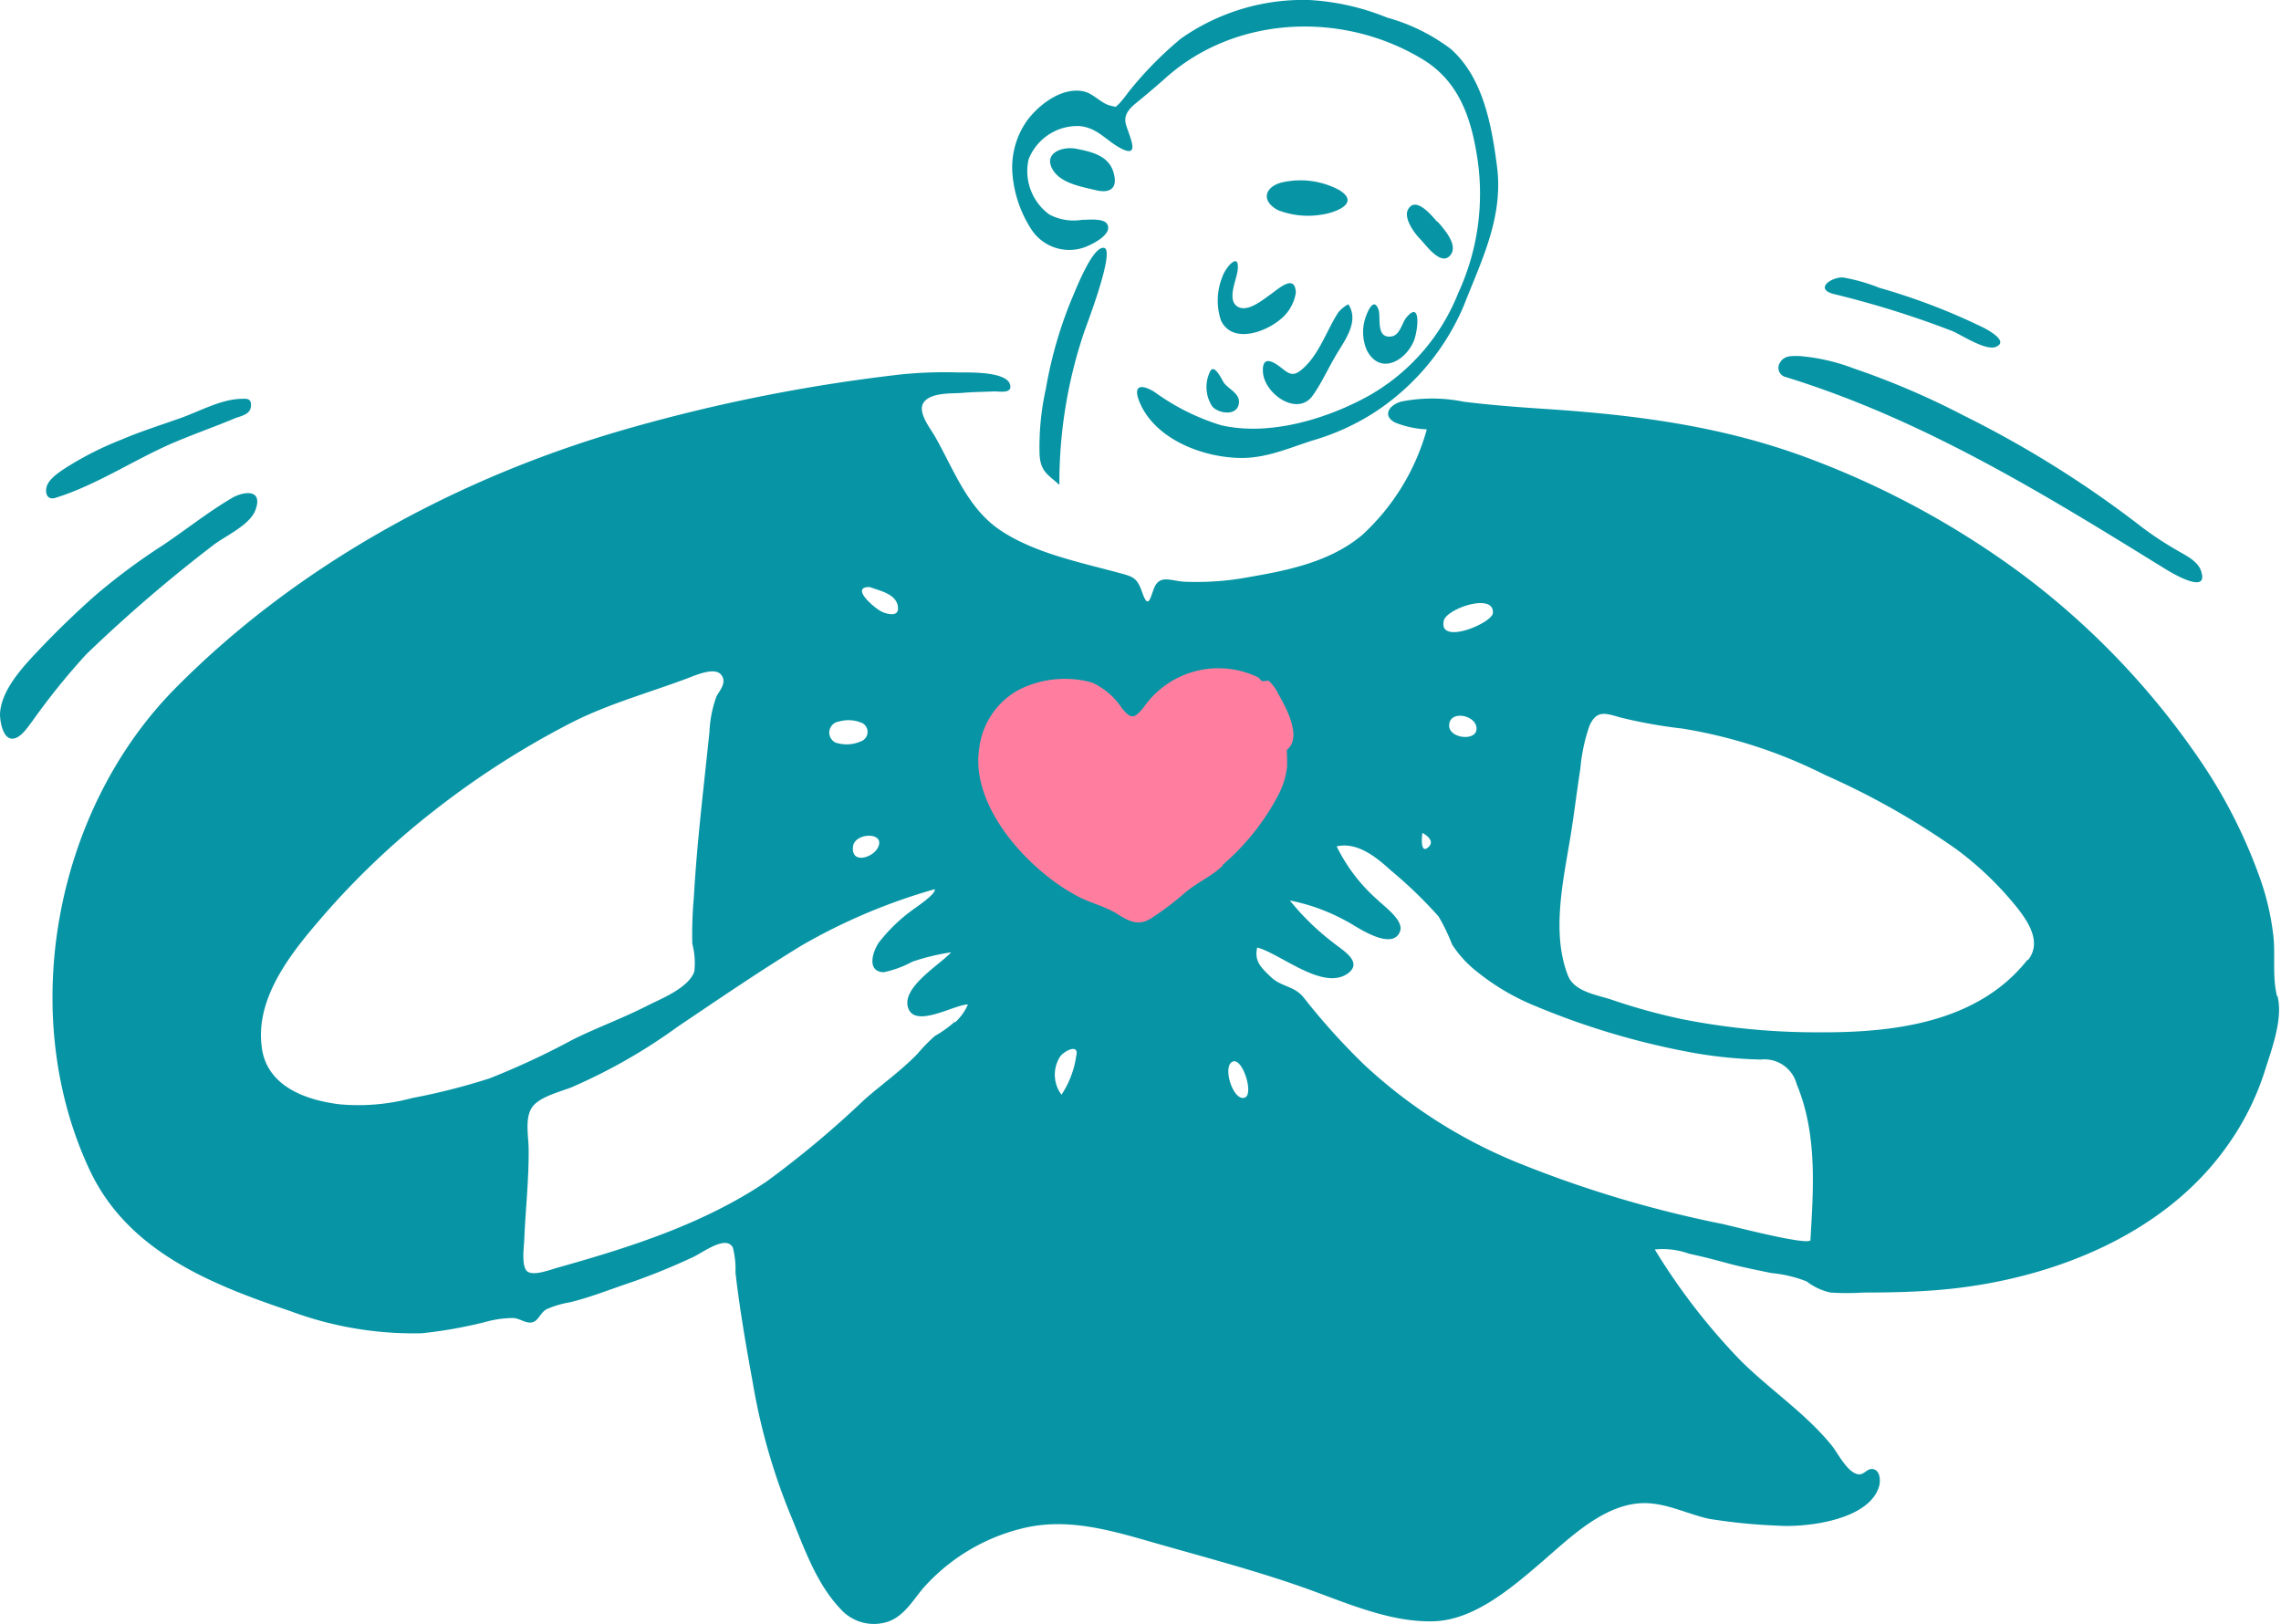 <svg xmlns="http://www.w3.org/2000/svg" id="Livello_1" data-name="Livello 1" viewBox="0 0 205 146"><defs><style>.cls-1{fill:none;}.cls-2{fill:#ff7e9f;}.cls-2,.cls-3{fill-rule:evenodd;}.cls-3{fill:#0795a5;}</style></defs><path class="cls-1" d="M-22-20H226V166H-22Z"></path><path class="cls-2" d="M86.7,61.49c-2.21,1.59-1.86,4.72-1.2,7a26.15,26.15,0,0,0,5.16,9.12c3.94,4.74,10.64,10.06,16.82,5.9,5.49-3.7,9-11.18,10.16-17.48.37-1.94.86-4.84-.88-6.31-2.57-2.16-7.1-1.77-10.2-1.49-2,.18-4,.81-6,.51-4.69-.67-9.91-.06-13.82,2.76"></path><path class="cls-3" d="M182.2,86.28c-4.47,5.66-12.08,6.55-18.83,6.5a62.08,62.08,0,0,1-12.09-1.16,53.72,53.72,0,0,1-6.35-1.74c-1.36-.47-3.4-.71-4-2.17-1.54-3.86-.41-8.7.23-12.62.32-2,.56-4,.87-6a15.62,15.62,0,0,1,.83-3.88c.63-1.4,1.42-1.12,2.75-.73a43.86,43.86,0,0,0,5.58,1A44.1,44.1,0,0,1,164,69.64a68.55,68.55,0,0,1,11.8,6.67,29.31,29.31,0,0,1,5,4.68c1.15,1.37,2.88,3.51,1.47,5.29m-19.55,25.15c0,.61-7-1.23-8-1.44a102.76,102.76,0,0,1-17.94-5.34,45.12,45.12,0,0,1-14.22-9,60.18,60.18,0,0,1-5.4-6c-.85-1.06-2-.94-2.94-1.84s-1.5-1.44-1.23-2.65c2.11.55,6,4,8.21,2.28,1.25-1-.48-2-1.28-2.64a22.83,22.83,0,0,1-4-3.87,17.71,17.71,0,0,1,5.75,2.24c.8.47,3.52,2.19,4.15.55.39-1-1.46-2.28-2-2.83a15.43,15.43,0,0,1-3.69-4.82c1.86-.43,3.6,1,4.87,2.16a40,40,0,0,1,4.29,4.14,17,17,0,0,1,1.21,2.51,9.94,9.94,0,0,0,2.2,2.42,20.88,20.88,0,0,0,5.29,3.12,68.63,68.63,0,0,0,13.52,4.08,40.16,40.16,0,0,0,6.73.73,3,3,0,0,1,3.24,2.23c1.84,4.42,1.51,9.28,1.23,13.94M109.94,77.75c-1,1-2.36,1.56-3.44,2.48a25,25,0,0,1-3.09,2.33c-1.12.7-2,.21-3-.42-1.19-.74-2.55-1-3.78-1.71-4.24-2.3-9.42-7.94-8.63-13.12A6.93,6.93,0,0,1,91.56,62a9.17,9.17,0,0,1,6.6-.65,6.46,6.46,0,0,1,2.67,2.3c.85,1.08,1.17.91,2-.14a8.18,8.18,0,0,1,10.2-2.65c.16.07.24.28.39.35s.5-.09.63,0a3.92,3.92,0,0,1,.85,1.19c.76,1.32,2.13,3.91.75,5,0,0,.06,1.51,0,1.68a7.27,7.27,0,0,1-.81,2.46,21.4,21.4,0,0,1-5,6.23m2,20.89c-1,.3-2-2.74-1.09-3.23s2,3,1.09,3.23M96.71,95a8.51,8.51,0,0,1-1.31,3.39,3,3,0,0,1-.1-3.46c.42-.53,1.77-1.19,1.4.07m31.14-20.14s1.17.59.6,1.21c-.79.83-.68-.8-.6-1.21m4.86-9.37c0,1.17-2.48.88-2.46-.28,0-1.44,2.47-.95,2.46.28m-2.94-9.71c.24-1.07,4.53-2.55,4.41-.69-.06.93-4.93,2.95-4.41.69m-44,36.09a10,10,0,0,1-1.74,1.24,15.9,15.9,0,0,0-1.57,1.61c-1.45,1.5-3.19,2.73-4.75,4.1a88.61,88.61,0,0,1-8.82,7.38c-5.7,3.83-12.3,5.92-18.86,7.76-.54.15-2.1.76-2.64.3s-.29-2.22-.26-2.88c.11-2.68.42-5.4.39-8.08,0-1.1-.34-2.67.24-3.67s2.44-1.46,3.55-1.88a49.86,49.86,0,0,0,9.6-5.47c3.67-2.47,7.37-5,11.14-7.3A52.66,52.66,0,0,1,84,79.92c.19.4-1.77,1.69-2,1.87a15,15,0,0,0-3,2.9c-.57.81-1.15,2.64.42,2.69a9.29,9.29,0,0,0,2.56-.94,20.07,20.07,0,0,1,3.5-.85c-1,1.12-4.49,3.14-3.86,5s4.15-.31,5.37-.31a4.82,4.82,0,0,1-1.11,1.57M44,96.92a57.5,57.5,0,0,1-6.92,1.76,18.7,18.7,0,0,1-6.57.57c-3.15-.39-6.64-1.69-7-5.27C23,89.75,26,85.86,28.6,82.83a71,71,0,0,1,10.45-10A77.13,77.13,0,0,1,51.26,65c3.28-1.69,7-2.72,10.43-4,.66-.24,2.48-1.09,3.1-.38s-.18,1.51-.41,2a10.68,10.68,0,0,0-.62,3.17c-.51,4.94-1.12,9.87-1.4,14.83a37,37,0,0,0-.14,4.21,6.81,6.81,0,0,1,.18,2.49c-.51,1.44-2.85,2.39-4.09,3-2.22,1.15-4.58,2-6.82,3.11A69.79,69.79,0,0,1,44,96.92m31.4-32.07a3.08,3.08,0,0,1,2.1.14.9.9,0,0,1-.13,1.64,3.16,3.16,0,0,1-2.28.11,1,1,0,0,1,.31-1.89m3.44,11.43c-.5.83-2.34,1.38-2.18-.18.14-1.33,3.11-1.36,2.18.18m-.68-23.52c.81.31,2.27.58,2.51,1.62s-.69.9-1.35.63-3-2.27-1.16-2.25m126.49,36.8c-.47-1.83-.11-3.86-.37-5.73A23.52,23.52,0,0,0,203,78.62a46.31,46.31,0,0,0-5.44-10.53,70.33,70.33,0,0,0-15.69-16.38,78.16,78.16,0,0,0-20-10.77c-7.58-2.73-15.21-3.68-23.2-4.2-2.39-.16-4.77-.34-7.15-.64a14.18,14.18,0,0,0-5.62,0c-1.08.33-1.68,1.27-.51,1.88a8.65,8.65,0,0,0,2.84.61,20.16,20.16,0,0,1-5.78,9.47c-2.79,2.37-6.53,3.18-10.06,3.78a25.67,25.67,0,0,1-6,.44c-1.22-.09-2.18-.66-2.68.61-.34.87-.5,1.84-1,.51-.53-1.56-.8-1.55-2.47-2-3.41-.91-7.32-1.74-10.29-3.71s-4.16-5.34-5.89-8.41c-.42-.76-1.71-2.3-1-3.17s2.55-.72,3.45-.8,1.89-.09,2.84-.13c.55,0,1.65.21,1.43-.61-.33-1.24-3.9-1.08-4.79-1.1a39.1,39.1,0,0,0-5,.18,152.1,152.1,0,0,0-24.2,4.77c-15.27,4.3-30,12.21-41.2,23.61C4.89,73,1.5,91.21,8.07,105.18c3.42,7.26,10.84,10.24,18,12.65a31.7,31.7,0,0,0,11.83,2,40.49,40.49,0,0,0,5.66-1,9.55,9.55,0,0,1,2.6-.37c.64.05,1.25.63,1.85.32.43-.22.61-.85,1.13-1.12a8.86,8.86,0,0,1,2.06-.61c1.88-.45,3.69-1.19,5.53-1.8a58.13,58.13,0,0,0,5.5-2.24c.92-.41,3.05-2.08,3.64-.86a7.87,7.87,0,0,1,.23,2.22c.11,1,.25,2,.4,3.06.33,2.24.72,4.48,1.13,6.71A56,56,0,0,0,70.9,135.8c1.26,3,2.36,6.45,4.69,8.86a4,4,0,0,0,3.86,1.19c1.66-.37,2.49-1.88,3.5-3.09a17.44,17.44,0,0,1,9.26-5.47c4.14-.91,8.17.42,12.12,1.54,4.18,1.19,8.43,2.32,12.53,3.75,3.83,1.33,8,3.3,12.1,3.13,3.61-.15,7-3.09,9.6-5.32s5.89-5.54,9.66-5.28c1.87.13,3.57,1,5.39,1.4a50.78,50.78,0,0,0,6.16.61c2.52.18,8.17-.47,9.1-3.5.14-.45.14-1.38-.45-1.56s-.83.48-1.35.45c-1-.06-1.88-1.9-2.46-2.61-2.33-2.87-5.54-5-8.16-7.6a56.9,56.9,0,0,1-7.73-10,6.92,6.92,0,0,1,3.08.38c1.18.25,2.34.55,3.51.87s2.6.6,3.9.87a11.58,11.58,0,0,1,3.16.75,5.33,5.33,0,0,0,2.15,1,22.19,22.19,0,0,0,2.94,0c2.64,0,5.27-.06,7.9-.34,9.28-1,19.11-4.9,24.69-12.68a24.14,24.14,0,0,0,3.51-6.94c.61-1.94,1.65-4.67,1.12-6.71"></path><path class="cls-3" d="M117.66,0a21.71,21.71,0,0,1,7,1.58,17,17,0,0,1,5.74,2.83c2.91,2.59,3.66,6.87,4.14,10.54.59,4.58-1.38,8.42-3,12.56a21.46,21.46,0,0,1-7.79,9.41,21,21,0,0,1-5.79,2.67c-2.09.67-4.11,1.57-6.34,1.57-3.39,0-7.73-1.61-9.17-4.94-.66-1.52,0-1.79,1.3-1a20.12,20.12,0,0,0,6,3c4.33,1,9.51-.56,13.3-2.67a18.37,18.37,0,0,0,8-9.2,21.31,21.31,0,0,0,1.72-12.16c-.56-3.63-1.67-6.94-5-8.91-7.07-4.25-16.59-3.91-22.88,1.61-.85.76-1.72,1.5-2.6,2.22-.57.46-1.23,1-1.15,1.81s1.52,3.3-.23,2.5c-1.42-.66-2.19-1.94-3.91-2.09a4.71,4.71,0,0,0-4.56,3,4.83,4.83,0,0,0,1.87,4.95,4.67,4.67,0,0,0,2.92.48c.51,0,1.93-.17,2.26.36.6.95-1.5,1.95-2.18,2.16a4.07,4.07,0,0,1-4.55-1.56,10.74,10.74,0,0,1-1.76-5,7.27,7.27,0,0,1,1.27-4.83c1.07-1.49,3.26-3.16,5.22-2.65.85.23,1.54,1.11,2.37,1.27.53.11.31.18.74-.21a11.67,11.67,0,0,0,.8-1,32.73,32.73,0,0,1,4.73-4.83A19.11,19.11,0,0,1,117.66,0Zm-8.93,33.44c.38-.89,1.08.7,1.29,1,.41.52,1.38.93,1.33,1.71-.06,1.29-1.82,1.05-2.4.38A3.17,3.17,0,0,1,108.73,33.44Zm12.46-6.08c.94,1.47-.21,3.06-1,4.36s-1.38,2.66-2.21,3.83c-1.38,1.94-4.39-.16-4.48-2.16-.07-1.53,1-.86,1.71-.29s1.06.73,1.81.09c1.52-1.29,2.19-3.46,3.24-5.09a3,3,0,0,1,.89-.74Zm2.7.47c.24.71-.27,2.6,1.15,2.41.79-.1.95-1.23,1.37-1.72,1.39-1.65,1,1.47.6,2.25-.8,1.73-3,2.92-4.16.73a4.09,4.09,0,0,1-.2-2.72C122.77,28.31,123.43,26.52,123.89,27.83ZM111.2,24.46c-.13.83-.91,2.49,0,3.08s2.31-.61,3-1.09,2.2-1.9,2.26-.14a3.84,3.84,0,0,1-1.51,2.49c-1.37,1.1-4.22,2.09-5.22,0a5.66,5.66,0,0,1,.11-3.87c.29-.93,1.67-2.48,1.37-.48Zm18-4.54c.56.64,1.88,2.09,1.16,3-.84,1.07-2.2-.9-2.74-1.45s-1.5-1.9-1.07-2.65C127.22,17.6,128.66,19.35,129.15,19.92Zm-8.75-2.78c1.82,1.18-.58,2-1.61,2.14a7.43,7.43,0,0,1-4-.4c-1.63-.88-1.09-2.19.5-2.51a7.38,7.38,0,0,1,5.13.77ZM96.72,13.37c1.34.26,2.87.6,3.33,2.05s-.21,2-1.58,1.67-3.15-.63-3.87-1.86C93.75,13.75,95.48,13.13,96.72,13.37ZM23,45.72c-.44,1.45-2.72,2.41-3.85,3.29A132,132,0,0,0,7.74,58.82a61.88,61.88,0,0,0-4.88,6.06c-.39.5-1.09,1.61-1.86,1.5s-1-1.57-1-2.21C.1,62,2.08,59.91,3.5,58.41q2.4-2.53,5-4.84A56.3,56.3,0,0,1,14.64,49c2.08-1.39,4.08-3,6.24-4.26C21.9,44.16,23.59,43.94,23,45.72ZM161.72,32a17.53,17.53,0,0,1,4.84,1.1,70.62,70.62,0,0,1,9.93,4.25,95.08,95.08,0,0,1,16.09,10.09,31.21,31.21,0,0,0,3.25,2.12c.73.42,1.76.94,2,1.81.71,2.19-2.87,0-3.38-.33l-.72-.44c-10.62-6.57-21.22-13-33.23-16.71a.85.85,0,0,1-.5-1.34C160.4,31.91,161.11,32,161.72,32ZM22.55,36.56c-.08.67-.83.82-1.35,1-1.91.8-3.86,1.48-5.77,2.3C11.9,41.41,8.65,43.6,5,44.74c-.85.27-1-.58-.75-1.16s1-1.1,1.56-1.47a29.23,29.23,0,0,1,5.11-2.6c1.73-.74,3.52-1.3,5.29-1.93s3.57-1.65,5.35-1.73h.08C22.17,35.82,22.64,35.78,22.55,36.56ZM164.74,26.41c-1.69-.48-.09-1.54.91-1.47a16.17,16.17,0,0,1,3.26.93,56.66,56.66,0,0,1,9.29,3.55c.45.22,2.44,1.29,1.13,1.77-.92.32-3.05-1.08-3.83-1.42a85.43,85.43,0,0,0-10.76-3.36Z"></path><path class="cls-3" d="M97.43,29.86c.21-.62,2.82-7.37,1.8-7.58S96.7,26,96.39,26.7A37.79,37.79,0,0,0,94,34.92a23.88,23.88,0,0,0-.57,5.95c.1,1.54.74,1.77,1.78,2.71a42.36,42.36,0,0,1,2.22-13.72"></path></svg>